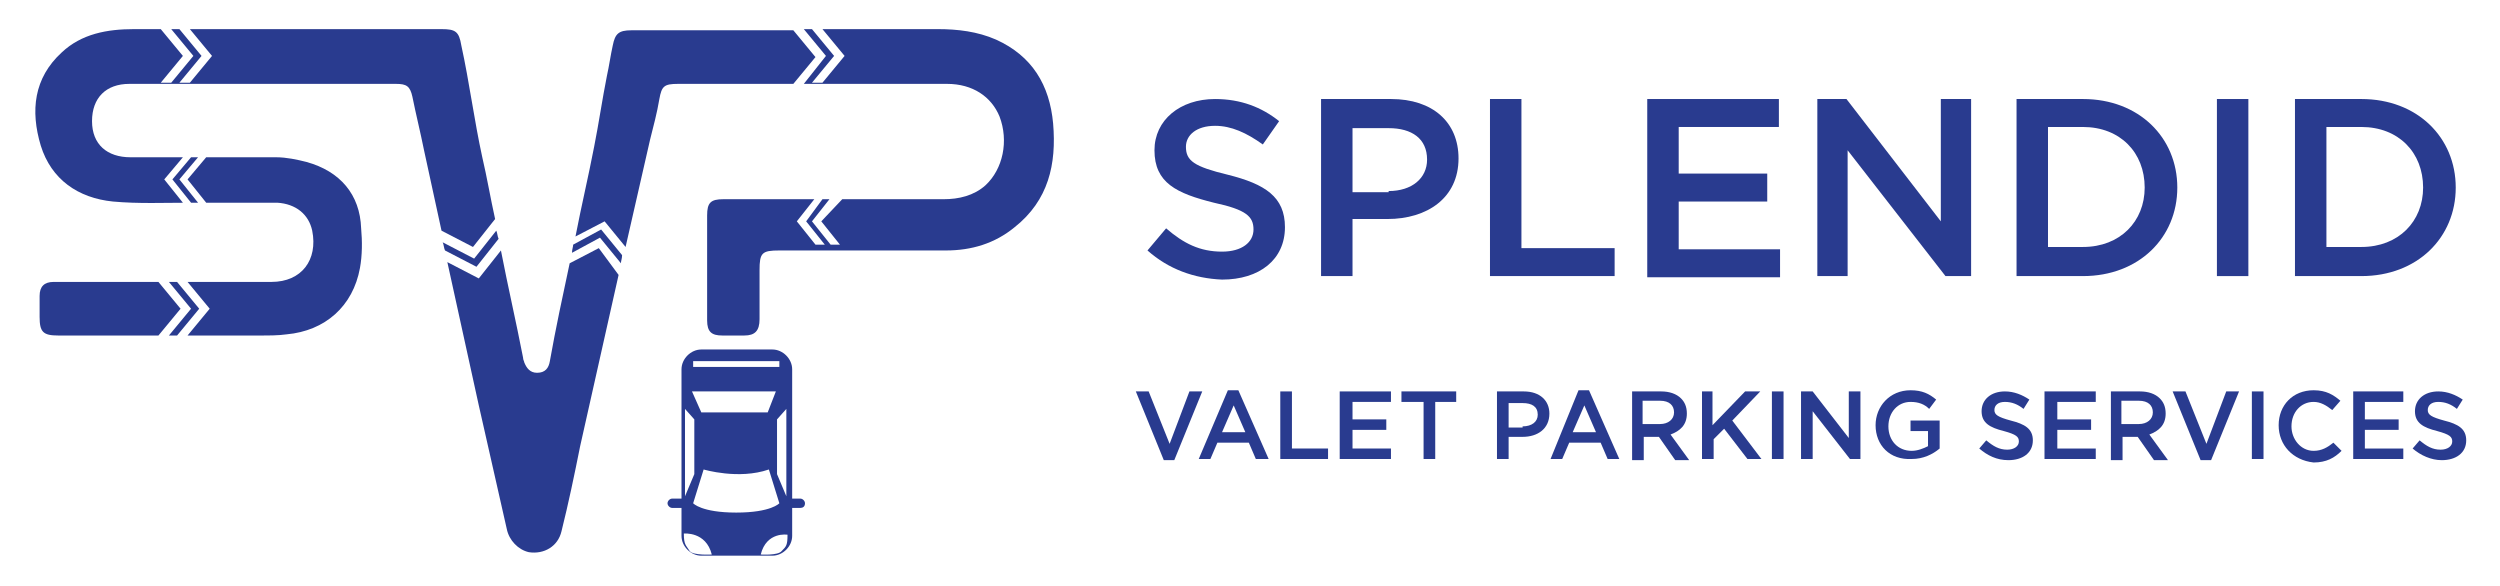 <?xml version="1.0" encoding="utf-8"?>
<!-- Generator: Adobe Illustrator 26.1.0, SVG Export Plug-In . SVG Version: 6.00 Build 0)  -->
<!DOCTYPE svg PUBLIC "-//W3C//DTD SVG 1.1//EN" "http://www.w3.org/Graphics/SVG/1.1/DTD/svg11.dtd">
<svg version="1.1" id="Layer_1" xmlns:x="http://ns.adobe.com/Extensibility/1.0/" xmlns:i="http://ns.adobe.com/AdobeIllustrator/10.0/" xmlns:graph="http://ns.adobe.com/Graphs/1.0/"
	 xmlns="http://www.w3.org/2000/svg" xmlns:xlink="http://www.w3.org/1999/xlink" x="0px" y="0px" width="214.6px" height="50.3px"
	 viewBox="0 0 214.6 50.3" style="enable-background:new 0 0 214.6 50.3;" xml:space="preserve">
<style type="text/css">
	.st0{fill:#293B8F;}
</style>
<g>
	<g>
		<path class="st0" d="M38,20.8c0.1,0.2,0.1,0.5,0.2,0.7l2.7,1.4l1.9-2.4c-0.1-0.2-0.1-0.5-0.2-0.7l-1.9,2.4L38,20.8z"/>
		<path class="st0" d="M51.5,20.4l1.8,2.2c0-0.2,0.1-0.4,0.1-0.7l-1.8-2.2L49.2,21c0,0.2-0.1,0.4-0.1,0.7L51.5,20.4z"/>
		<path class="st0" d="M26.3,13.9c-0.8-0.2-1.7-0.4-2.6-0.4c-2,0-4,0-6,0l-1.6,1.9l1.6,2H17l-1.6-2l1.6-1.9c-0.2,0-0.4,0-0.6,0
			l-1.6,1.9l1.6,2h-0.1c0.3,0,0.6,0,0.9,0c2.2,0,4.4,0,6.6,0c1.6,0.1,2.7,1,3,2.4c0.5,2.5-0.9,4.4-3.5,4.4c-6,0-12,0-18,0
			c-0.2,0-0.4,0-0.7,0c-0.8,0-1.2,0.4-1.2,1.2c0,0.6,0,1.2,0,1.8c0,1.3,0.3,1.6,1.6,1.6c2.9,0,5.8,0,8.6,0l1.9-2.3l-1.9-2.3h0.9
			l1.9,2.3l-1.9,2.3c0.2,0,0.5,0,0.7,0l1.9-2.3l-1.9-2.3h0.9l1.9,2.3l-1.9,2.3c2.1,0,4.1,0,6.2,0c0.8,0,1.6,0,2.3-0.1
			c3.3-0.3,5.7-2.4,6.3-5.7c0.2-1.1,0.2-2.3,0.1-3.4C30.9,16.7,29.2,14.7,26.3,13.9z"/>
		<path class="st0" d="M90.4,10.6c-0.3-3.3-1.8-5.8-4.9-7.2c-1.6-0.7-3.3-0.9-5-0.9c-3.3,0-6.6,0-9.9,0l1.9,2.3l-1.9,2.3h-0.9
			l1.9-2.3l-1.9-2.3c-0.2,0-0.5,0-0.7,0l1.9,2.3L69,7.2h-0.9L70,4.9l-1.9-2.3c-3.6,0-7.1,0-10.7,0c-1.1,0-2.1,0-3.2,0
			c-1.1,0-1.4,0.3-1.6,1.3c-0.2,0.9-0.3,1.7-0.5,2.6c-0.4,2-0.7,4.1-1.1,6.1c-0.5,2.6-1.1,5.1-1.6,7.7l2.5-1.3l1.8,2.2
			c0.7-3.1,1.4-6.1,2.1-9.2c0.3-1.2,0.6-2.3,0.8-3.5c0.2-1.1,0.4-1.3,1.6-1.3c3.6,0,7.3,0,10.9,0c4.1,0,8.1,0,12.2,0
			c2.2,0,3.8,1.1,4.5,2.8c0.8,2.1,0.3,4.5-1.2,5.9c-1,0.9-2.3,1.2-3.6,1.2c-2.9,0-5.8,0-8.7,0L70.5,19l1.6,2h-0.8l-1.6-2l1.5-1.9
			c-0.2,0-0.4,0-0.6,0L69.2,19l1.6,2H70l-1.6-2l1.5-1.9c-2.6,0-5.2,0-7.8,0c-1.1,0-1.4,0.3-1.4,1.4c0,3,0,6,0,9c0,1,0.4,1.3,1.3,1.3
			c0.6,0,1.3,0,1.9,0c0.9,0,1.3-0.4,1.3-1.4c0-1.4,0-2.8,0-4.2c0-1.5,0.2-1.7,1.7-1.7c4.8,0,9.5,0,14.3,0c2.2,0,4.2-0.6,5.9-2
			C90,17.2,90.7,14.1,90.4,10.6z"/>
		<path class="st0" d="M51.4,21.3l-2.5,1.3c-0.6,2.8-1.2,5.6-1.7,8.4c-0.1,0.6-0.4,1-1.1,1c-0.6,0-0.9-0.4-1.1-0.9
			c0-0.1-0.1-0.2-0.1-0.4c-0.6-3.1-1.3-6.1-1.9-9.2l-1.9,2.4l-2.7-1.4c0.9,4.1,1.8,8.2,2.7,12.3c0.8,3.5,1.6,7.1,2.4,10.6
			c0.2,1,1,1.8,1.9,2c1.3,0.2,2.5-0.5,2.8-1.8c0.6-2.4,1.1-4.8,1.6-7.3c1.1-4.9,2.2-9.8,3.3-14.7L51.4,21.3z"/>
		<path class="st0" d="M40.6,21.2l1.9-2.4c-0.4-1.8-0.7-3.6-1.1-5.3c0,0,0,0,0,0c-0.7-3.2-1.1-6.4-1.8-9.6c-0.2-1.2-0.5-1.4-1.7-1.4
			c-4.5,0-9,0-13.5,0c-2.7,0-5.4,0-8.1,0l1.9,2.3l-1.9,2.3h-0.9l1.9-2.3l-1.9-2.3c-0.2,0-0.5,0-0.7,0l1.9,2.3l-1.9,2.3h-0.9l1.9-2.3
			l-1.9-2.3c-0.8,0-1.5,0-2.3,0c-2.3,0-4.5,0.4-6.2,2c-2.4,2.2-2.7,5-1.8,8c0.9,2.9,3.2,4.5,6.2,4.8c2.2,0.2,4.4,0.1,6.6,0.1h-0.6
			l-1.6-2l1.6-1.9c-1.5,0-3,0-4.5,0c-2,0-3.3-1.1-3.3-3.1c0-2,1.2-3.2,3.2-3.2c7.6,0,15.3,0,22.9,0c0.9,0,1.2,0.2,1.4,1.1
			c0.3,1.5,0.7,3.1,1,4.6c0,0,0,0,0,0c0.5,2.3,1,4.6,1.5,6.9L40.6,21.2z"/>
	</g>
	<path class="st0" d="M69.1,43.2c0-0.2-0.2-0.4-0.4-0.4H68V31.7c0-0.9-0.8-1.7-1.7-1.7h-6.1c-0.9,0-1.7,0.8-1.7,1.7v11.1
		c0,0,0,0,0,0h-0.8c-0.2,0-0.4,0.2-0.4,0.4c0,0.2,0.2,0.4,0.4,0.4h0.8c0,0,0,0,0,0v2.4c0,0.9,0.8,1.7,1.7,1.7h6.1
		c0.9,0,1.7-0.8,1.7-1.7v-2.4h0.7C68.9,43.6,69.1,43.5,69.1,43.2z M66.9,43.2c0,0-0.7,0.8-3.7,0.8c-3,0-3.7-0.8-3.7-0.8l0.9-2.9
		c0,0,3,0.9,5.6,0L66.9,43.2z M65.9,35.4h-5.7l-0.8-1.8h7.2L65.9,35.4z M58.7,45.8c0,0,1.9-0.2,2.4,1.8c0,0-1.6,0.1-1.9-0.3
		C58.9,46.8,58.7,46.8,58.7,45.8z M59.6,36v4.7l-0.8,1.9v-7.5L59.6,36z M66.9,31.5h-7.4V31h7.4V31.5z M67.5,42.6l-0.8-1.9V36
		l0.8-0.9V42.6z M67.6,45.9c0,0.9-0.1,1-0.5,1.4c-0.3,0.4-1.8,0.3-1.8,0.3C65.8,45.6,67.6,45.9,67.6,45.9z"/>
</g>
<g>
	<path class="st0" d="M98.5,21.5l1.6-1.9c1.5,1.3,2.9,2,4.8,2c1.7,0,2.7-0.8,2.7-1.9v0c0-1.1-0.6-1.7-3.4-2.3
		c-3.2-0.8-5.1-1.7-5.1-4.5v0c0-2.6,2.2-4.4,5.2-4.4c2.2,0,4,0.7,5.5,1.9l-1.4,2c-1.4-1-2.7-1.6-4.1-1.6c-1.6,0-2.5,0.8-2.5,1.8v0
		c0,1.2,0.7,1.7,3.6,2.4c3.2,0.8,4.9,1.9,4.9,4.5v0c0,2.8-2.2,4.5-5.4,4.5C102.5,23.9,100.3,23.1,98.5,21.5z"/>
	<path class="st0" d="M113.4,8.5h6c3.6,0,5.8,2,5.8,5.1v0c0,3.4-2.7,5.2-6.1,5.2h-3v4.9h-2.7V8.5z M119.2,16.4c2,0,3.3-1.1,3.3-2.7
		v0c0-1.8-1.3-2.7-3.3-2.7h-3.1v5.5H119.2z"/>
	<path class="st0" d="M127.9,8.5h2.7v12.8h8v2.4h-10.7V8.5z"/>
	<path class="st0" d="M141.4,8.5h11.3v2.4h-8.6v4h7.6v2.4h-7.6v4.1h8.7v2.4h-11.4V8.5z"/>
	<path class="st0" d="M156,8.5h2.5l8.1,10.5V8.5h2.6v15.2H167l-8.4-10.8v10.8H156V8.5z"/>
	<path class="st0" d="M173.1,8.5h5.7c4.8,0,8.1,3.3,8.1,7.6v0c0,4.3-3.3,7.6-8.1,7.6h-5.7V8.5z M175.8,10.9v10.3h3
		c3.2,0,5.3-2.2,5.3-5.1v0c0-3-2.1-5.2-5.3-5.2H175.8z"/>
	<path class="st0" d="M190.3,8.5h2.7v15.2h-2.7V8.5z"/>
	<path class="st0" d="M197,8.5h5.7c4.8,0,8.1,3.3,8.1,7.6v0c0,4.3-3.3,7.6-8.1,7.6H197V8.5z M199.7,10.9v10.3h3
		c3.2,0,5.3-2.2,5.3-5.1v0c0-3-2.1-5.2-5.3-5.2H199.7z"/>
</g>
<g>
	<path class="st0" d="M97.5,33.6h1.1l1.8,4.5l1.7-4.5h1.1l-2.4,5.9h-0.9L97.5,33.6z"/>
	<path class="st0" d="M105.4,33.5h0.9l2.6,5.9h-1.1l-0.6-1.4h-2.7l-0.6,1.4h-1L105.4,33.5z M106.9,37.1l-1-2.3l-1,2.3H106.9z"/>
	<path class="st0" d="M109.9,33.6h1v4.9h3.1v0.9h-4.1V33.6z"/>
	<path class="st0" d="M115.1,33.6h4.3v0.9h-3.3V36h2.9v0.9h-2.9v1.6h3.3v0.9h-4.4V33.6z"/>
	<path class="st0" d="M122.1,34.5h-1.8v-0.9h4.7v0.9h-1.8v4.9h-1V34.5z"/>
	<path class="st0" d="M128.5,33.6h2.3c1.4,0,2.2,0.8,2.2,1.9v0c0,1.3-1,2-2.3,2h-1.2v1.9h-1V33.6z M130.7,36.6c0.8,0,1.3-0.4,1.3-1
		v0c0-0.7-0.5-1-1.3-1h-1.2v2.1H130.7z"/>
	<path class="st0" d="M135.5,33.5h0.9l2.6,5.9H138l-0.6-1.4h-2.7l-0.6,1.4h-1L135.5,33.5z M137,37.1l-1-2.3l-1,2.3H137z"/>
	<path class="st0" d="M140,33.6h2.6c0.7,0,1.3,0.2,1.7,0.6c0.3,0.3,0.5,0.7,0.5,1.3v0c0,1-0.6,1.5-1.4,1.8l1.6,2.2h-1.2l-1.4-2h-1.3
		v2h-1V33.6z M142.5,36.4c0.7,0,1.2-0.4,1.2-1v0c0-0.6-0.4-1-1.2-1h-1.5v2H142.5z"/>
	<path class="st0" d="M146,33.6h1v2.9l2.8-2.9h1.3l-2.4,2.5l2.5,3.3h-1.2l-2-2.6l-0.9,0.9v1.7h-1V33.6z"/>
	<path class="st0" d="M152.1,33.6h1v5.8h-1V33.6z"/>
	<path class="st0" d="M154.7,33.6h0.9l3.1,4v-4h1v5.8h-0.9l-3.2-4.1v4.1h-1V33.6z"/>
	<path class="st0" d="M161,36.5L161,36.5c0-1.6,1.2-3,3-3c1,0,1.6,0.3,2.2,0.8l-0.6,0.8c-0.4-0.4-0.9-0.6-1.6-0.6
		c-1.1,0-1.9,0.9-1.9,2.1v0c0,1.2,0.8,2.1,2,2.1c0.5,0,1-0.2,1.4-0.4V37H164v-0.9h2.5v2.4c-0.6,0.5-1.4,0.9-2.4,0.9
		C162.2,39.5,161,38.2,161,36.5z"/>
	<path class="st0" d="M169.9,38.5l0.6-0.7c0.6,0.5,1.1,0.8,1.8,0.8c0.6,0,1-0.3,1-0.7v0c0-0.4-0.2-0.6-1.3-0.9
		c-1.2-0.3-1.9-0.7-1.9-1.7v0c0-1,0.8-1.7,2-1.7c0.8,0,1.5,0.3,2.1,0.7l-0.5,0.8c-0.5-0.4-1-0.6-1.6-0.6c-0.6,0-0.9,0.3-0.9,0.7v0
		c0,0.4,0.3,0.6,1.4,0.9c1.2,0.3,1.9,0.7,1.9,1.7v0c0,1.1-0.9,1.7-2.1,1.7C171.4,39.5,170.6,39.1,169.9,38.5z"/>
	<path class="st0" d="M175.6,33.6h4.3v0.9h-3.3V36h2.9v0.9h-2.9v1.6h3.3v0.9h-4.4V33.6z"/>
	<path class="st0" d="M181.1,33.6h2.6c0.7,0,1.3,0.2,1.7,0.6c0.3,0.3,0.5,0.7,0.5,1.3v0c0,1-0.6,1.5-1.4,1.8l1.6,2.2h-1.2l-1.4-2
		h-1.3v2h-1V33.6z M183.6,36.4c0.7,0,1.2-0.4,1.2-1v0c0-0.6-0.4-1-1.2-1h-1.5v2H183.6z"/>
	<path class="st0" d="M186.5,33.6h1.1l1.8,4.5l1.7-4.5h1.1l-2.4,5.9h-0.9L186.5,33.6z"/>
	<path class="st0" d="M193.3,33.6h1v5.8h-1V33.6z"/>
	<path class="st0" d="M195.6,36.5L195.6,36.5c0-1.7,1.2-3,3-3c1.1,0,1.7,0.4,2.3,0.9l-0.7,0.8c-0.5-0.4-1-0.7-1.6-0.7
		c-1.1,0-1.9,0.9-1.9,2.1v0c0,1.1,0.8,2.1,1.9,2.1c0.7,0,1.2-0.3,1.7-0.7l0.7,0.7c-0.6,0.6-1.3,1-2.4,1
		C196.8,39.5,195.6,38.2,195.6,36.5z"/>
	<path class="st0" d="M202,33.6h4.3v0.9H203V36h2.9v0.9H203v1.6h3.3v0.9H202V33.6z"/>
	<path class="st0" d="M207.1,38.5l0.6-0.7c0.6,0.5,1.1,0.8,1.8,0.8c0.6,0,1-0.3,1-0.7v0c0-0.4-0.2-0.6-1.3-0.9
		c-1.2-0.3-1.9-0.7-1.9-1.7v0c0-1,0.8-1.7,2-1.7c0.8,0,1.5,0.3,2.1,0.7l-0.5,0.8c-0.5-0.4-1-0.6-1.6-0.6c-0.6,0-0.9,0.3-0.9,0.7v0
		c0,0.4,0.3,0.6,1.4,0.9c1.2,0.3,1.9,0.7,1.9,1.7v0c0,1.1-0.9,1.7-2.1,1.7C208.7,39.5,207.8,39.1,207.1,38.5z"/>
</g>
</svg>
